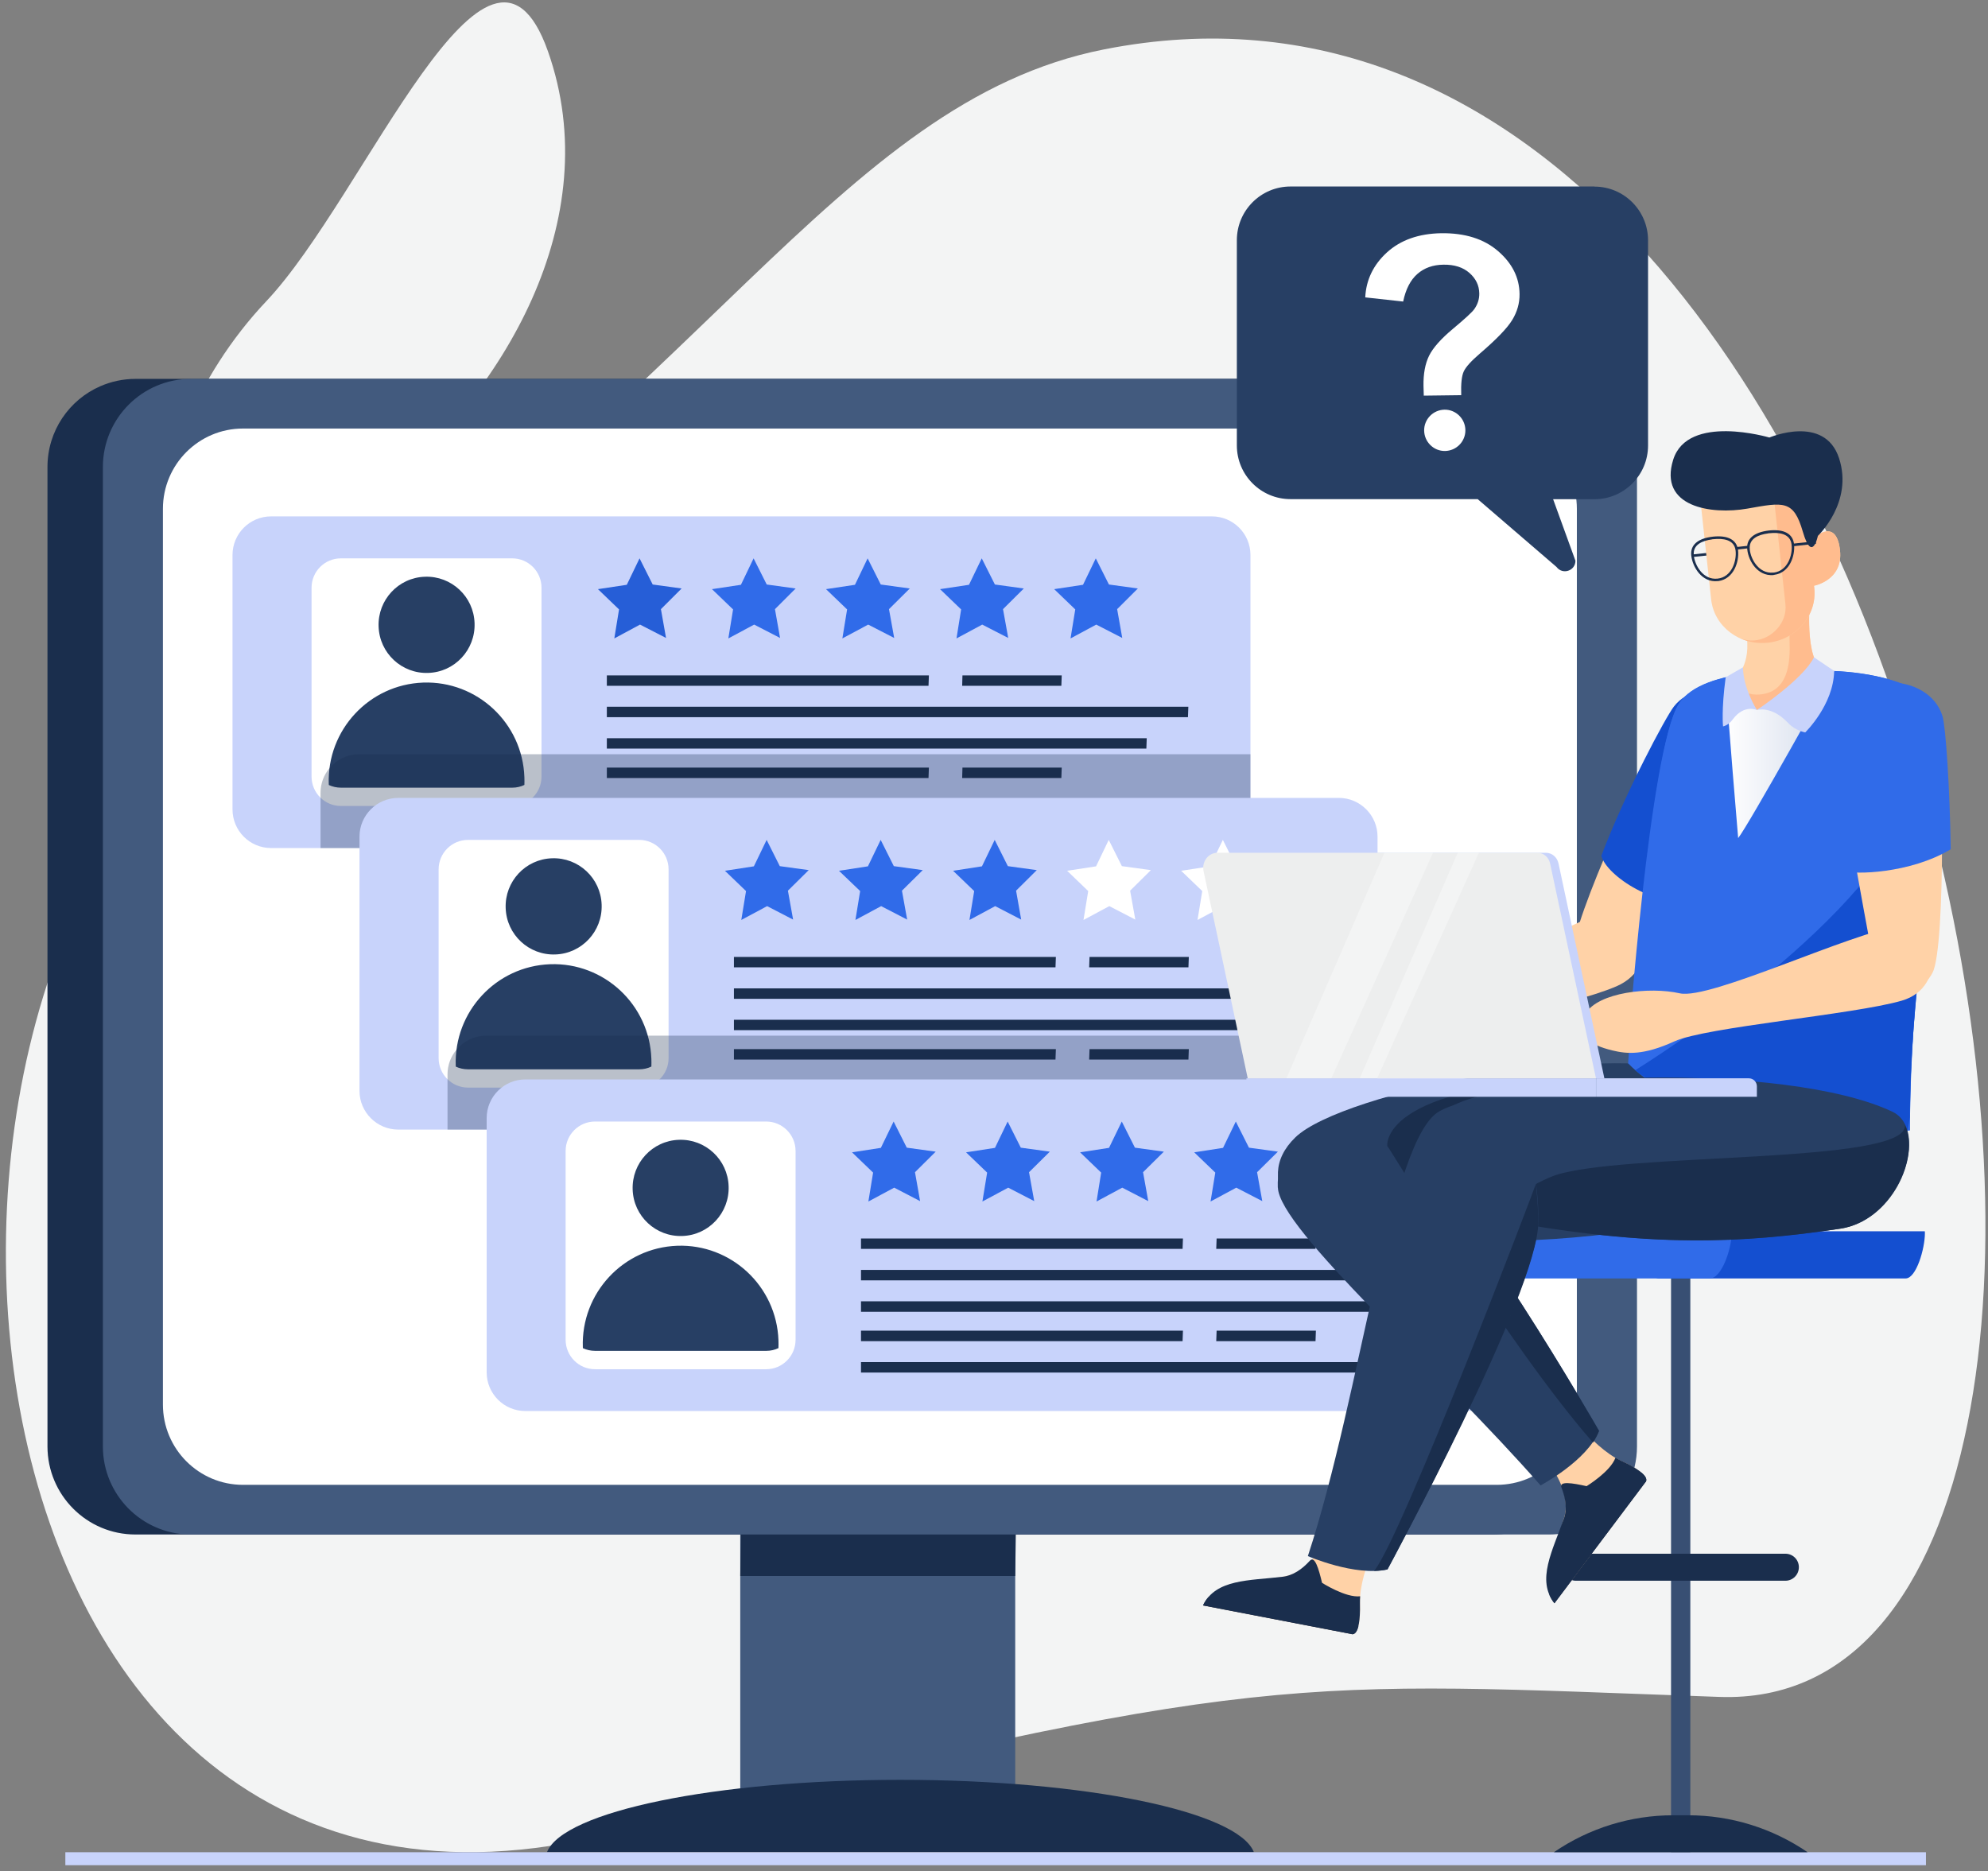 <svg width="273" height="257" viewBox="0 0 273 257" fill="none" xmlns="http://www.w3.org/2000/svg">
<rect x="0" y="0" width="273" height="257" fill="#808080" stroke="none"/>
<path d="M151.619 6.783C114.795 14.057 96.007 55.844 36.707 93.038C-22.592 130.231 -9.53 275.452 84.113 251.767C173.458 229.175 177.587 230.958 236.095 233.04C309.326 235.656 268.14 -16.226 151.619 6.783Z" fill="#F3F4F4"/>
<path d="M51.757 68.051C69.039 54.27 83.425 30.22 75.245 7.043C67.065 -16.135 50.16 27.006 36.565 41.373C16.894 62.169 15.582 96.89 51.757 68.051Z" fill="#F3F4F4"/>
<path d="M264.479 254.37H8.974V256.153H264.479V254.37Z" fill="#C8D3FB"/>
<path d="M139.414 164.835H101.655V248.305H139.414V164.835Z" fill="#425A7E"/>
<path d="M139.414 216.435H101.655L101.837 202.341H139.608L139.414 216.435Z" fill="#1A2E4D"/>
<path d="M75.128 254.331C77.361 248.774 98.227 244.427 123.65 244.427C149.074 244.427 169.94 248.774 172.173 254.331H75.128Z" fill="#1A2E4D"/>
<path d="M217.163 64.135V198.632C217.163 203.772 213.969 208.158 209.464 209.915C208.1 210.448 206.633 210.735 205.088 210.735H18.594C11.92 210.735 6.519 205.308 6.519 198.632V64.135C6.519 59.163 9.505 54.895 13.79 53.034C15.27 52.396 16.893 52.032 18.607 52.032H205.101C205.348 52.032 205.581 52.032 205.828 52.058C208.373 52.201 210.697 53.138 212.58 54.635C215.385 56.847 217.189 60.282 217.189 64.148L217.163 64.135Z" fill="#1A2E4D"/>
<path d="M224.799 64.135V198.632C224.799 199.608 224.682 200.558 224.461 201.469C223.202 206.791 218.423 210.735 212.723 210.735H26.216C26.151 210.735 26.073 210.735 26.009 210.735C19.425 210.631 14.128 205.256 14.128 198.632V64.135C14.128 57.459 19.542 52.032 26.203 52.032H212.697C212.996 52.032 213.295 52.032 213.593 52.071C219.852 52.526 224.786 57.758 224.786 64.135H224.799Z" fill="#425A7E"/>
<path d="M205.543 58.851H33.371C27.297 58.851 22.373 63.786 22.373 69.874V192.893C22.373 198.981 27.297 203.916 33.371 203.916H205.543C211.617 203.916 216.541 198.981 216.541 192.893V69.874C216.541 63.786 211.617 58.851 205.543 58.851Z" fill="white"/>
<path d="M166.42 70.915H37.226C34.3 70.915 31.929 73.292 31.929 76.224V111.153C31.929 114.086 34.3 116.463 37.226 116.463H166.42C169.346 116.463 171.718 114.086 171.718 111.153V76.224C171.718 73.292 169.346 70.915 166.42 70.915Z" fill="#C8D3FB"/>
<path d="M70.337 76.68H46.809C44.586 76.68 42.784 78.486 42.784 80.714V106.65C42.784 108.878 44.586 110.685 46.809 110.685H70.337C72.56 110.685 74.362 108.878 74.362 106.65V80.714C74.362 78.486 72.56 76.68 70.337 76.68Z" fill="white"/>
<path d="M65.17 85.581C65.299 89.225 62.456 92.296 58.807 92.413C55.172 92.544 52.108 89.694 51.991 86.037C51.861 82.393 54.704 79.322 58.353 79.204C61.989 79.074 65.053 81.924 65.17 85.581Z" fill="#273F64"/>
<path d="M72.012 106.729C72.025 107.093 72.025 107.444 72.012 107.796C71.505 108.043 70.934 108.173 70.35 108.173H46.822C46.238 108.173 45.666 108.043 45.16 107.809C45.147 107.77 45.147 107.731 45.147 107.692C44.887 100.248 50.691 94.014 58.105 93.741C65.519 93.481 71.752 99.298 72.012 106.729Z" fill="#273F64"/>
<path d="M93.604 80.818L90.761 83.655L91.462 87.611L87.891 85.776L84.36 87.676L85.009 83.694L82.113 80.909L86.073 80.311L87.826 76.68L89.631 80.272L93.604 80.818Z" fill="#265ED7"/>
<path d="M109.264 80.818L106.42 83.655L107.121 87.611L103.563 85.776L100.019 87.676L100.668 83.694L97.772 80.909L101.746 80.311L103.486 76.68L105.29 80.272L109.264 80.818Z" fill="#306BE9"/>
<path d="M124.936 80.818L122.079 83.655L122.793 87.611L119.223 85.776L115.678 87.676L116.327 83.694L113.432 80.909L117.405 80.311L119.145 76.68L120.95 80.272L124.936 80.818Z" fill="#306BE9"/>
<path d="M140.595 80.818L137.738 83.655L138.453 87.611L134.882 85.776L131.35 87.676L131.986 83.694L129.091 80.909L133.064 80.311L134.817 76.68L136.622 80.272L140.595 80.818Z" fill="#306BE9"/>
<path d="M156.255 80.818L153.411 83.655L154.112 87.611L150.542 85.776L147.01 87.676L147.659 83.694L144.764 80.909L148.724 80.311L150.477 76.68L152.282 80.272L156.255 80.818Z" fill="#306BE9"/>
<path d="M83.334 92.751V94.183H127.507L127.559 92.751H83.334Z" fill="#1A2E4D"/>
<path d="M83.334 97.059V98.491H163.136L163.188 97.059H83.334Z" fill="#1A2E4D"/>
<path d="M83.334 101.379V102.811H157.423L157.475 101.379H83.334Z" fill="#1A2E4D"/>
<path d="M132.129 94.183H145.749L145.801 92.751H132.168L132.129 94.183Z" fill="#1A2E4D"/>
<path d="M83.334 105.414V106.846H127.507L127.559 105.414H83.334Z" fill="#1A2E4D"/>
<path d="M83.334 109.735V111.166H163.136L163.188 109.735H83.334Z" fill="#1A2E4D"/>
<path d="M132.129 106.846H145.749L145.801 105.414H132.168L132.129 106.846Z" fill="#1A2E4D"/>
<path opacity="0.3" d="M171.718 103.566V111.153C171.718 114.068 169.342 116.463 166.421 116.463H44.018V108.876C44.018 107.6 44.472 106.429 45.225 105.518C46.186 104.334 47.653 103.579 49.302 103.579H171.705L171.718 103.566Z" fill="#1A2E4D"/>
<path d="M189.169 114.888V149.817C189.169 152.732 186.78 155.127 183.872 155.127H54.678C51.756 155.127 49.367 152.732 49.367 149.817V114.888C49.367 111.973 51.756 109.579 54.678 109.579H183.872C186.78 109.579 189.169 111.973 189.169 114.888Z" fill="#C8D3FB"/>
<path d="M87.774 115.344H64.272C62.042 115.344 60.234 117.156 60.234 119.391V145.314C60.234 147.55 62.042 149.362 64.272 149.362H87.774C90.004 149.362 91.812 147.55 91.812 145.314V119.391C91.812 117.156 90.004 115.344 87.774 115.344Z" fill="white"/>
<path d="M82.62 124.245C82.75 127.889 79.906 130.96 76.258 131.078C72.622 131.208 69.558 128.358 69.441 124.701C69.311 121.057 72.154 117.986 75.803 117.869C79.439 117.738 82.503 120.588 82.62 124.245Z" fill="#273F64"/>
<path d="M89.449 145.406C89.462 145.77 89.462 146.122 89.449 146.473C88.943 146.72 88.371 146.85 87.787 146.85H64.26C63.675 146.85 63.104 146.72 62.597 146.486C62.585 146.447 62.585 146.408 62.585 146.369C62.325 138.925 68.129 132.691 75.543 132.418C82.957 132.158 89.189 137.975 89.449 145.406Z" fill="#273F64"/>
<path d="M111.056 119.495L108.199 122.319L108.913 126.288L105.343 124.44L101.798 126.34L102.447 122.371L99.552 119.586L103.525 118.975L105.278 115.344L107.083 118.949L111.056 119.495Z" fill="#306BE9"/>
<path d="M126.716 119.495L123.859 122.319L124.574 126.288L121.003 124.44L117.471 126.34L118.12 122.371L115.212 119.586L119.185 118.975L120.938 115.344L122.743 118.949L126.716 119.495Z" fill="#306BE9"/>
<path d="M142.375 119.495L139.531 122.319L140.233 126.288L136.662 124.44L133.13 126.34L133.779 122.371L130.884 119.586L134.844 118.975L136.597 115.344L138.402 118.949L142.375 119.495Z" fill="#306BE9"/>
<path d="M158.047 119.495L155.191 122.319L155.905 126.288L152.334 124.44L148.789 126.34L149.438 122.371L146.543 119.586L150.516 118.975L152.256 115.344L154.061 118.949L158.047 119.495Z" fill="white"/>
<path d="M173.706 119.495L170.85 122.319L171.564 126.288L167.993 124.44L164.448 126.34L165.098 122.371L162.202 119.586L166.175 118.975L167.928 115.344L169.733 118.949L173.706 119.495Z" fill="white"/>
<path d="M100.785 131.416V132.847H144.945L144.997 131.416H100.785Z" fill="#1A2E4D"/>
<path d="M100.785 135.736V137.168H180.574L180.626 135.736H100.785Z" fill="#1A2E4D"/>
<path d="M100.785 140.043V141.475H174.874L174.913 140.043H100.785Z" fill="#1A2E4D"/>
<path d="M149.567 132.847H163.201L163.253 131.416H149.619L149.567 132.847Z" fill="#1A2E4D"/>
<path d="M100.785 144.078V145.51H144.945L144.997 144.078H100.785Z" fill="#1A2E4D"/>
<path d="M100.785 148.399V149.83H180.574L180.626 148.399H100.785Z" fill="#1A2E4D"/>
<path d="M149.567 145.51H163.201L163.253 144.078H149.619L149.567 145.51Z" fill="#1A2E4D"/>
<path opacity="0.3" d="M189.169 142.23V149.817C189.169 152.732 186.78 155.127 183.871 155.127H61.455V147.54C61.455 146.264 61.91 145.093 62.676 144.169C63.649 142.985 65.117 142.23 66.766 142.23H189.169Z" fill="#1A2E4D"/>
<path d="M72.129 148.242H201.323C204.244 148.242 206.62 150.624 206.62 153.552V188.468C206.62 191.396 204.244 193.777 201.323 193.777H72.129C69.207 193.777 66.831 191.396 66.831 188.468V153.552C66.831 150.624 69.207 148.242 72.129 148.242Z" fill="#C8D3FB"/>
<path d="M105.213 154.021H81.711C79.481 154.021 77.673 155.833 77.673 158.068V183.991C77.673 186.226 79.481 188.039 81.711 188.039H105.213C107.443 188.039 109.251 186.226 109.251 183.991V158.068C109.251 155.833 107.443 154.021 105.213 154.021Z" fill="white"/>
<path d="M100.058 162.909C100.188 166.553 97.345 169.624 93.696 169.741C90.06 169.871 86.996 167.021 86.879 163.364C86.749 159.72 89.593 156.649 93.242 156.532C96.877 156.402 99.942 159.252 100.058 162.909Z" fill="#273F64"/>
<path d="M106.901 184.069C106.914 184.434 106.914 184.785 106.901 185.137C106.395 185.384 105.824 185.514 105.239 185.514H81.712C81.127 185.514 80.556 185.384 80.05 185.15C80.037 185.11 80.037 185.071 80.037 185.032C79.777 177.589 85.581 171.355 92.995 171.082C100.409 170.821 106.642 176.639 106.901 184.069Z" fill="#273F64"/>
<path d="M128.494 158.159L125.65 160.983L126.352 164.952L122.794 163.104L119.249 165.004L119.898 161.035L117.003 158.25L120.963 157.638L122.716 154.021L124.521 157.612L128.494 158.159Z" fill="#306BE9"/>
<path d="M144.166 158.159L141.31 160.983L142.024 164.952L138.453 163.104L134.908 165.004L135.558 161.035L132.662 158.25L136.635 157.638L138.375 154.021L140.18 157.612L144.166 158.159Z" fill="#306BE9"/>
<path d="M159.825 158.159L156.969 160.983L157.683 164.952L154.112 163.104L150.581 165.004L151.217 161.035L148.321 158.25L152.294 157.638L154.047 154.021L155.852 157.612L159.825 158.159Z" fill="#306BE9"/>
<path d="M175.484 158.159L172.628 160.983L173.342 164.952L169.771 163.104L166.239 165.004L166.889 161.035L163.993 158.25L167.953 157.638L169.706 154.021L171.511 157.612L175.484 158.159Z" fill="#306BE9"/>
<path d="M191.143 158.159L188.3 160.983L189.001 164.952L185.443 163.104L181.899 165.004L182.548 161.035L179.652 158.25L183.613 157.638L185.365 154.021L187.17 157.612L191.143 158.159Z" fill="#306BE9"/>
<path d="M118.236 170.079V171.511H162.396L162.448 170.079H118.236Z" fill="#1A2E4D"/>
<path d="M118.236 174.4V175.831H198.025L198.077 174.4H118.236Z" fill="#1A2E4D"/>
<path d="M118.236 178.707V180.152H192.312L192.364 178.707H118.236Z" fill="#1A2E4D"/>
<path d="M167.019 171.511H180.652L180.704 170.079H167.071L167.019 171.511Z" fill="#1A2E4D"/>
<path d="M118.236 182.742V184.186H162.396L162.448 182.742H118.236Z" fill="#1A2E4D"/>
<path d="M118.236 187.062V188.494H198.025L198.077 187.062H118.236Z" fill="#1A2E4D"/>
<path d="M167.019 184.186H180.652L180.704 182.742H167.071L167.019 184.186Z" fill="#1A2E4D"/>
<path d="M232.122 173.151H229.474V254.357H232.122V173.151Z" fill="#384F73"/>
<path d="M225.136 169.09C225.136 169.181 225.123 169.26 225.123 169.351C225.123 171.446 226.305 175.571 227.772 175.571H261.687C263.154 175.571 264.336 171.459 264.336 169.351C264.336 169.26 264.323 169.181 264.323 169.09H225.149H225.136Z" fill="#144FD0"/>
<path d="M191.935 169.09C191.935 169.181 191.909 169.26 191.909 169.351C191.909 171.446 193.26 175.571 194.922 175.571H234.783C236.445 175.571 237.796 171.459 237.796 169.351C237.796 169.26 237.783 169.181 237.77 169.09H191.922H191.935Z" fill="#306BE9"/>
<path d="M245.185 217.085H216.398C215.373 217.085 214.555 216.252 214.555 215.224C214.555 214.196 215.386 213.376 216.398 213.376H245.185C246.21 213.376 247.028 214.209 247.028 215.224C247.028 216.252 246.198 217.085 245.185 217.085Z" fill="#1A2E4D"/>
<path d="M248.21 254.369H213.386C218.216 251.064 223.916 249.294 229.772 249.294H231.836C237.679 249.294 243.393 251.064 248.223 254.369H248.21Z" fill="#1A2E4D"/>
<path d="M240.133 105.037C239.134 110.685 227.681 128.501 225.526 132.262C222.942 136.79 216.58 135.684 216.048 130.934C215.593 126.887 226.876 102.629 228.85 100.105C232.408 95.537 241.38 97.983 240.133 105.05V105.037Z" fill="#FFD2A7"/>
<path d="M233.043 123.646C236.601 117.179 240.639 104.842 241.146 101.979C242.392 94.912 233.42 92.466 229.862 97.033C228.759 98.452 223.253 108.707 219.903 117.517C220.579 120.276 227.707 124.974 233.056 123.646H233.043Z" fill="#144FD0"/>
<path d="M220.838 125.143C213.892 127.017 197.012 138.131 192.61 137.793C188.196 137.441 183.236 138.274 181.742 141.384C180.223 144.56 181.742 147.943 186.066 145.965C188.001 145.08 190.507 146.069 194.714 143.506C198.934 140.929 215.346 138.313 221.981 135.45C228.551 132.613 225.526 123.881 220.838 125.156V125.143Z" fill="#FFD2A7"/>
<path d="M236.367 147.982C241.756 149.999 241.872 165.199 233.783 167.125C220.565 170.262 208.126 171.004 187.286 170.288C178.963 170.001 171.51 162.375 177.886 156.194C184.261 150.012 221.253 142.347 236.367 147.982Z" fill="#273F64"/>
<path d="M214.749 208.613C216.216 204.032 211.347 198.983 208.335 196.146L214.217 192.281C214.217 192.281 218.255 198.605 222.696 200.662C227.136 202.718 225.916 203.59 225.916 203.59L213.451 220.182C213.451 220.182 213.256 213.194 214.723 208.613H214.749Z" fill="#FFD2A7"/>
<path d="M214.749 208.613C215.229 207.247 214.995 205.763 214.437 204.319C214.008 203.343 215.943 203.668 217.878 204.097C217.878 204.097 221.163 202.093 221.838 200.193C222.137 200.35 222.422 200.519 222.708 200.649C227.149 202.705 225.928 203.577 225.928 203.577L213.463 220.169C210.944 216.994 213.216 212.947 214.736 208.6L214.749 208.613Z" fill="#1A2E4D"/>
<path d="M225.382 202.223C226.512 203.16 225.928 203.59 225.928 203.59L213.463 220.182C213.463 220.182 213.099 219.805 212.762 219.024L225.382 202.223Z" fill="#1A2E4D"/>
<path d="M175.484 163.091C175.692 168.817 197.661 188.104 211.555 203.994C211.555 203.994 217.969 200.597 219.579 196.511C219.579 196.511 200.297 162.883 192.753 158.536C182.626 152.693 175.198 155.413 175.471 163.091H175.484Z" fill="#273F64"/>
<path d="M190.507 157.378C191.234 157.716 191.987 158.094 192.766 158.536C200.31 162.883 219.592 196.51 219.592 196.51C219.384 197.044 219.098 197.577 218.761 198.111C207.166 184.902 190.857 157.716 190.507 157.378Z" fill="#1A2E4D"/>
<path d="M190.506 157.378C190.506 157.378 189.247 148.06 222.785 148.086L225.109 155.127L203.088 160.176H193.986L190.506 157.391V157.378Z" fill="#1A2E4D"/>
<path d="M251.039 92.14C255.116 92.192 262.647 93.155 265.27 96.734C267.893 100.313 262.283 130.934 262.283 155.218C262.283 155.218 237.107 157.703 223.577 143.974C223.577 143.974 226.512 102.928 230.55 96.669C233.913 91.437 246.975 92.101 251.039 92.153V92.14Z" fill="#306BE9"/>
<path d="M266.192 105.557C266.075 116.19 262.608 134.214 262.322 150.533V150.559C262.296 152.134 262.283 153.695 262.283 155.218C262.283 155.218 258.064 155.895 250.234 154.971C250.052 154.958 249.883 154.932 249.702 154.906C249.52 154.88 249.351 154.854 249.169 154.84C248.987 154.814 248.806 154.788 248.624 154.762C248.442 154.736 248.26 154.71 248.079 154.684C247.988 154.684 247.897 154.658 247.819 154.645C247.546 154.606 247.261 154.554 246.988 154.515C246.663 154.463 246.326 154.411 246.001 154.346C245.949 154.346 245.884 154.32 245.819 154.32C245.456 154.255 245.105 154.19 244.742 154.112C237.302 152.654 229.251 151.795 223.577 146.03C223.577 146.03 226.512 102.916 230.55 96.643C233.926 91.411 246.975 92.075 251.039 92.127C255.103 92.179 262.634 93.142 265.257 96.721C265.997 97.736 266.231 100.937 266.179 105.544L266.192 105.557Z" fill="#306BE9"/>
<path d="M266.192 105.558C266.075 116.19 262.608 134.214 262.322 150.533V150.559C262.283 151.522 262.27 152.472 262.27 153.422C262.179 154.021 262.088 154.633 261.985 155.244C260.53 155.283 256.986 155.765 250.234 154.997C250.052 154.984 249.883 154.958 249.701 154.932C249.52 154.906 249.351 154.88 249.169 154.867C248.987 154.841 248.806 154.815 248.624 154.789C248.442 154.763 248.26 154.737 248.078 154.711C247.988 154.711 247.897 154.685 247.819 154.672C247.546 154.633 247.26 154.58 246.988 154.541C246.663 154.489 246.326 154.437 246.001 154.372C245.949 154.372 245.884 154.346 245.819 154.346C245.456 154.281 245.105 154.216 244.741 154.138C238.301 152.863 230.212 151.522 224.551 146.98C232.822 141.801 261.309 122.423 263.465 106.586C263.867 103.697 264.945 103.566 266.192 105.584V105.558Z" fill="#144FD0"/>
<path d="M251.884 92.153C251.884 92.153 240.133 113.313 238.691 115.096C238.691 115.096 237.263 98.282 236.978 93.22L251.884 92.153Z" fill="url(#paint0_linear_108_52)"/>
<path d="M241.263 97.515L238.315 93.181C238.315 93.181 240.614 91.203 239.77 86.83C237.705 76.159 248.521 82.913 248.521 82.913C248.521 82.913 247.755 92.088 251.053 92.127L241.263 97.502V97.515Z" fill="#FFD2A7"/>
<path d="M241.068 95.393C246.729 95.471 245.638 88.509 245.755 87.156C245.859 85.893 248.508 82.913 248.508 82.913C248.508 82.913 247.742 92.088 251.04 92.127L241.25 97.501L239.51 94.938C239.938 95.211 240.458 95.367 241.068 95.38V95.393Z" fill="#FFBC8E"/>
<path d="M249.093 90.279C247.612 93.285 241.25 97.515 241.25 97.515C241.25 97.515 243.263 96.838 245.561 99.298C246.535 100.339 247.898 100.586 247.898 100.586C247.898 100.586 251.806 96.786 251.871 92.14L249.093 90.266V90.279Z" fill="#C8D3FB"/>
<path d="M239.354 91.645C239.38 94.561 241.263 97.502 241.263 97.502C241.263 97.502 239.51 96.695 237.965 98.777C237.316 99.662 236.615 99.753 236.615 99.753C236.615 99.753 236.368 97.45 236.978 93.012L239.354 91.645Z" fill="#C8D3FB"/>
<path d="M235.711 75.788L232.419 76.146L232.457 76.495L235.748 76.138L235.711 75.788Z" fill="#1A2E4D"/>
<path d="M233.615 69.691L234.978 82.302C235.381 86.023 238.886 88.691 242.795 88.262C246.703 87.832 249.547 84.475 249.144 80.753L249.105 80.441C249.105 80.441 253.13 79.712 252.676 75.586C252.234 71.461 249.702 73.439 249.702 73.439L249.105 67.986L233.589 69.678L233.615 69.691Z" fill="#FFD2A7"/>
<path d="M249.728 73.452L249.131 67.999L243.626 68.598C243.626 68.598 243.639 68.676 243.639 68.715L245.184 82.991C245.457 85.49 243.34 87.767 240.912 87.95C240.159 88.002 239.445 87.871 238.809 87.585C239.99 88.158 241.366 88.418 242.795 88.262C246.703 87.832 249.547 84.475 249.144 80.753L249.105 80.441C249.105 80.441 253.13 79.712 252.676 75.587C252.234 71.461 249.702 73.439 249.702 73.439L249.728 73.452Z" fill="#FFBC8E"/>
<path d="M249.637 73.595C249.637 73.595 248.858 77.421 247.573 73.023C246.3 68.624 244.937 68.963 239.964 69.847C234.991 70.719 227.733 69.626 229.771 63.132C231.771 56.756 242.976 60.087 242.976 60.087C242.976 60.087 250.559 56.86 252.546 62.924C254.532 68.989 249.637 73.595 249.637 73.595Z" fill="#1A2E4D"/>
<path d="M252.987 99.714C251.896 105.336 256.337 126.536 256.999 130.817C257.791 135.984 263.18 137.832 265.387 133.576C267.257 129.958 266.828 101.263 265.893 98.192C264.218 92.648 254.363 92.661 252.987 99.701V99.714Z" fill="#FFD2A7"/>
<path d="M253.377 119.625C252.235 111.388 252.001 102.616 252.637 99.389C254.13 91.737 264.92 92.322 266.751 98.348C267.206 99.857 267.764 108.407 267.881 116.632C262.246 120.016 254.546 120.107 253.377 119.625Z" fill="#306BE9"/>
<path d="M261.09 127.121C254.273 128.032 234.835 137.363 230.667 136.413C226.487 135.476 219.488 136.296 217.761 139.159C215.995 142.087 218.28 143.505 221.423 144.26C223.422 144.742 225.656 144.963 229.94 143.011C234.225 141.046 254.52 139.341 261.142 137.428C267.712 135.528 265.712 126.509 261.09 127.121Z" fill="#FFD2A7"/>
<path d="M243.575 78.97C242.341 79.1 241.497 78.463 241.004 77.903C240.432 77.252 240.03 76.328 239.939 75.443C239.783 73.999 240.835 73.101 242.912 72.854C244.99 72.632 246.21 73.296 246.366 74.741C246.535 76.289 245.782 78.671 243.639 78.944C243.614 78.944 243.588 78.944 243.575 78.944V78.97ZM240.277 75.417C240.367 76.237 240.731 77.083 241.263 77.682C241.692 78.176 242.445 78.749 243.536 78.632C243.562 78.632 243.575 78.632 243.601 78.632C245.509 78.385 246.184 76.211 246.029 74.806C245.86 73.244 244.263 73.088 242.951 73.231C242.899 73.231 242.834 73.231 242.783 73.257C241.51 73.426 240.121 73.947 240.29 75.443L240.277 75.417Z" fill="#1A2E4D"/>
<path d="M235.887 79.803C233.693 80.037 232.42 77.851 232.251 76.289C232.096 74.845 233.147 73.934 235.225 73.699C237.302 73.478 238.523 74.142 238.679 75.586C238.847 77.135 238.094 79.517 235.952 79.803C235.926 79.803 235.9 79.803 235.887 79.803ZM232.589 76.25C232.745 77.669 233.887 79.673 235.848 79.465C237.809 79.269 238.497 77.044 238.341 75.625C238.172 74.064 236.575 73.908 235.264 74.051C235.212 74.051 235.147 74.051 235.095 74.077C233.823 74.246 232.433 74.766 232.602 76.263L232.589 76.25Z" fill="#1A2E4D"/>
<path d="M240.08 74.948L238.467 75.124L238.505 75.473L240.118 75.297L240.08 74.948Z" fill="#1A2E4D"/>
<path d="M249.341 74.323L246.05 74.682L246.088 75.031L249.379 74.672L249.341 74.323Z" fill="#1A2E4D"/>
<path d="M259.857 152.667C265.063 155.127 260.96 167.503 252.728 168.726C239.29 170.73 226.747 171.381 206.244 167.568C202.089 166.8 191.196 158.341 198.077 152.719C204.959 147.097 245.275 145.757 259.857 152.667Z" fill="#273F64"/>
<path d="M213.191 161.53C222.254 158.159 262.298 160.007 261.584 154.476C263.713 158.94 259.701 167.698 252.716 168.739C239.277 170.743 226.734 171.394 206.232 167.581C203.038 166.982 210.426 162.571 213.191 161.543V161.53Z" fill="#1A2E4D"/>
<path d="M176.134 216.539C180.886 215.849 183.262 209.238 184.483 205.282L190.534 208.887C190.534 208.887 186.638 215.302 186.755 220.209C186.872 225.115 185.548 224.399 185.548 224.399L165.201 220.482C165.201 220.482 171.382 217.241 176.121 216.539H176.134Z" fill="#FFD2A7"/>
<path d="M176.134 216.539C177.575 216.369 178.796 215.51 179.847 214.365C180.536 213.545 181.094 215.445 181.548 217.371C181.548 217.371 184.795 219.454 186.781 219.219C186.768 219.558 186.742 219.883 186.755 220.208C186.872 225.115 185.548 224.399 185.548 224.399L165.201 220.482C166.941 216.825 171.576 217.085 176.121 216.539H176.134Z" fill="#1A2E4D"/>
<path d="M186.547 223.306C186.197 224.737 185.56 224.386 185.56 224.386L165.214 220.469C165.214 220.469 165.383 219.974 165.941 219.336L186.547 223.306Z" fill="#1A2E4D"/>
<path d="M197.688 152.602C190.897 156.272 186.963 191.318 179.601 213.701C179.601 213.701 186.093 216.525 190.533 215.536C190.533 215.536 211.062 177.458 211.243 167.893C211.49 155.048 204.959 148.672 197.675 152.602H197.688Z" fill="#273F64"/>
<path d="M210.918 162.584C210.983 163.456 211.243 165.421 211.243 167.88C211.217 177.459 190.533 215.524 190.533 215.524C189.949 215.654 189.338 215.719 188.702 215.732C192.494 211.138 210.788 163.104 210.918 162.571V162.584Z" fill="#1A2E4D"/>
<path d="M219.163 148.086H171.16V150.624H219.163V148.086Z" fill="#C8D3FB"/>
<path d="M219.163 150.624H241.262V149.193C241.262 148.581 240.769 148.086 240.159 148.086H219.176V150.624H219.163Z" fill="#C8D3FB"/>
<path d="M172.511 148.087H220.319L214.022 118.584C213.84 117.725 213.126 117.114 212.295 117.114H169.239C167.525 117.114 166.266 118.806 166.642 120.575L172.511 148.087Z" fill="#C8D3FB"/>
<path d="M171.355 148.087H219.164L212.866 118.584C212.684 117.725 211.97 117.114 211.139 117.114H167.174C165.928 117.114 165.006 118.35 165.279 119.638L171.342 148.087H171.355Z" fill="#EDEEEE"/>
<path opacity="0.34" d="M190.118 117.101L176.653 148.086H182.821L196.792 117.101H190.118Z" fill="white"/>
<path opacity="0.34" d="M200.181 117.101L186.729 148.086H189.119L203.09 117.101H200.181Z" fill="white"/>
<path d="M218.942 25.613H177.211C173.147 25.613 169.849 28.919 169.849 32.992V61.167C169.849 65.24 173.147 68.546 177.211 68.546H202.92L213.749 77.864C214.58 78.983 216.346 78.397 216.346 77.005L213.281 68.559H218.955C223.019 68.559 226.317 65.253 226.317 61.18V33.005C226.317 28.932 223.019 25.626 218.955 25.626L218.942 25.613Z" fill="#273F64"/>
<path d="M200.648 54.27L195.519 54.335C195.493 53.593 195.48 53.151 195.48 52.981C195.454 51.316 195.714 49.936 196.246 48.856C196.778 47.776 197.869 46.539 199.505 45.173C201.141 43.807 202.115 42.909 202.426 42.492C202.907 41.829 203.154 41.1 203.141 40.306C203.128 39.2 202.673 38.263 201.79 37.482C200.894 36.701 199.713 36.324 198.219 36.35C196.778 36.363 195.584 36.792 194.636 37.625C193.688 38.458 193.039 39.72 192.688 41.412L187.481 40.84C187.598 38.432 188.598 36.363 190.468 34.658C192.351 32.953 194.831 32.081 197.921 32.029C201.167 31.99 203.764 32.797 205.711 34.476C207.659 36.154 208.646 38.12 208.672 40.384C208.685 41.633 208.347 42.831 207.659 43.95C206.971 45.082 205.478 46.618 203.205 48.57C202.024 49.585 201.297 50.392 201.011 51.003C200.725 51.615 200.609 52.695 200.661 54.257L200.648 54.27ZM195.571 59.137C195.545 57.575 196.804 56.287 198.362 56.261C199.92 56.235 201.206 57.497 201.232 59.059C201.258 60.62 199.998 61.909 198.44 61.935C196.882 61.961 195.597 60.699 195.571 59.137Z" fill="white"/>
<defs>
<linearGradient id="paint0_linear_108_52" x1="236.978" y1="103.618" x2="251.884" y2="103.618" gradientUnits="userSpaceOnUse">
<stop stop-color="white"/>
<stop offset="1" stop-color="#D3DBEB"/>
</linearGradient>
</defs>
</svg>
